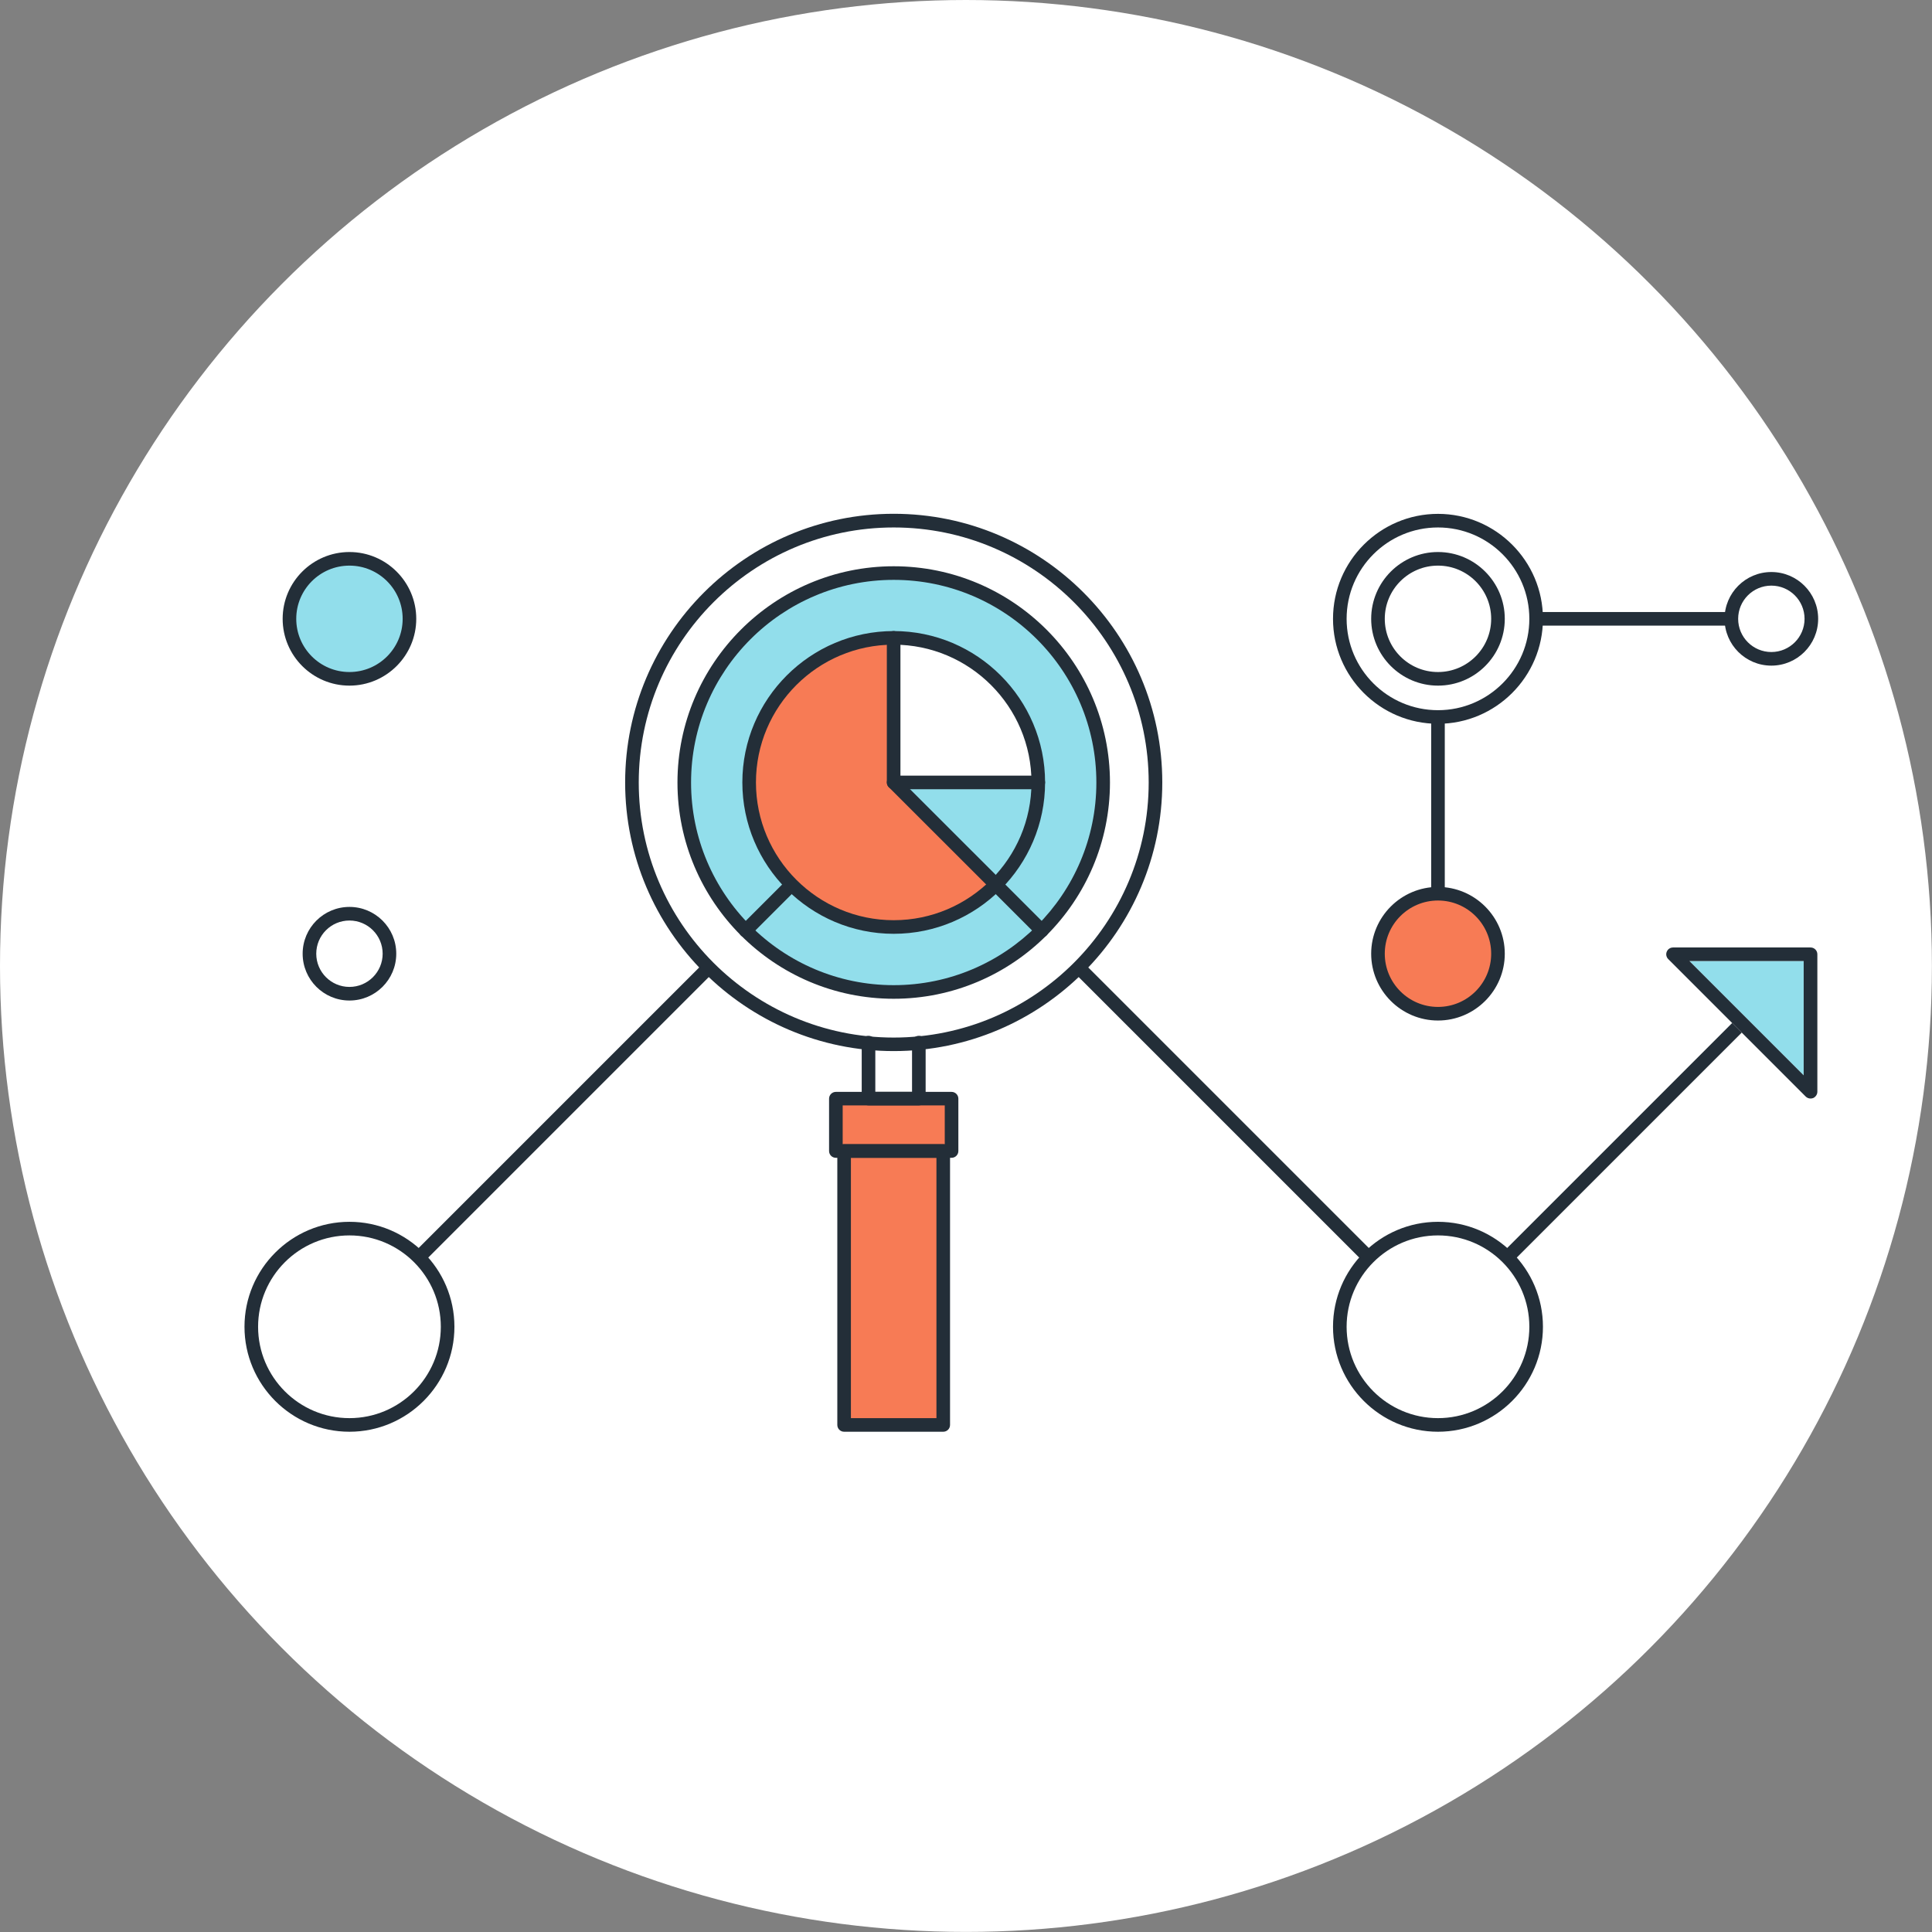 <?xml version="1.0" encoding="UTF-8"?><svg id="Layer_2" xmlns="http://www.w3.org/2000/svg" viewBox="0 0 241.49 241.49"><rect x="0" y="0" width="241.49" height="241.49" fill="#808080" stroke="none"/><defs><style>.cls-1{fill:#f77b55;}.cls-2{fill:#fff;}.cls-3{fill:#92deeb;}.cls-4{fill:#232e38;}</style></defs><g id="Layer_1-2"><circle class="cls-2" cx="120.74" cy="120.74" r="120.74"/><path class="cls-4" d="m179.74,166.69c-.22,0-.44-.08-.6-.25l-67.43-67.43-67.43,67.43c-.33.33-.87.33-1.2,0-.33-.33-.33-.87,0-1.2l68.03-68.03c.33-.33.87-.33,1.2,0l67.43,67.43,37.37-37.37c.33-.33.87-.33,1.2,0,.33.33.33.87,0,1.2l-37.97,37.97c-.17.17-.38.25-.6.25Z"/><path class="cls-2" d="m55.95,165.84c0,6.78-5.49,12.27-12.27,12.27s-12.27-5.49-12.27-12.27,5.49-12.27,12.27-12.27,12.27,5.49,12.27,12.27Z"/><path class="cls-4" d="m43.68,178.96c-7.24,0-13.12-5.89-13.12-13.12s5.89-13.12,13.12-13.12,13.12,5.89,13.12,13.12-5.89,13.12-13.12,13.12Zm0-24.54c-6.3,0-11.42,5.12-11.42,11.42s5.12,11.42,11.42,11.42,11.42-5.12,11.42-11.42-5.12-11.42-11.42-11.42Z"/><path class="cls-2" d="m192.01,165.84c0,6.78-5.5,12.27-12.27,12.27s-12.27-5.5-12.27-12.27,5.49-12.27,12.27-12.27,12.27,5.49,12.27,12.27Z"/><path class="cls-4" d="m179.74,178.96c-7.24,0-13.12-5.89-13.12-13.12s5.89-13.12,13.12-13.12,13.12,5.89,13.12,13.12-5.89,13.12-13.12,13.12Zm0-24.54c-6.3,0-11.42,5.12-11.42,11.42s5.12,11.42,11.42,11.42,11.42-5.12,11.42-11.42-5.12-11.42-11.42-11.42Z"/><polygon class="cls-3" points="209.12 119.28 226.3 136.46 226.3 119.28 209.12 119.28"/><path class="cls-2" d="m226.3,137.31c-.22,0-.44-.09-.6-.25l-17.18-17.18c-.24-.24-.32-.61-.18-.93.13-.32.44-.52.79-.52h17.18c.47,0,.85.38.85.85v17.18c0,.34-.21.65-.52.79-.1.04-.22.06-.33.06Zm-15.13-17.18l14.28,14.28v-14.28h-14.28Z"/><path class="cls-4" d="m226.3,137.31c-.22,0-.44-.09-.6-.25l-17.18-17.18c-.24-.24-.32-.61-.18-.93.13-.32.44-.52.79-.52h17.18c.47,0,.85.38.85.85v17.18c0,.34-.21.65-.52.79-.1.04-.22.06-.33.06Zm-15.13-17.18l14.28,14.28v-14.28h-14.28Z"/><rect class="cls-2" x="108.56" y="129.8" width="6.29" height="7.52"/><circle class="cls-2" cx="111.71" cy="97.8" r="32.73" transform="translate(12.48 208.25) rotate(-89.27)"/><path class="cls-3" d="m137.89,97.8c0,14.46-11.72,26.18-26.18,26.18s-26.18-11.72-26.18-26.18,11.72-26.18,26.18-26.18,26.18,11.72,26.18,26.18Z"/><rect class="cls-1" x="105.51" y="143.87" width="12.39" height="34.24"/><rect class="cls-1" x="104.48" y="137.32" width="14.46" height="6.54"/><path class="cls-4" d="m114.85,138.17h-6.29c-.47,0-.85-.38-.85-.85v-7c0-.47.38-.85.85-.85s.85.38.85.85v6.15h4.59v-6.15c0-.47.38-.85.85-.85s.85.38.85.85v7c0,.47-.38.85-.85.85Z"/><path class="cls-4" d="m111.71,131.38c-18.51,0-33.57-15.06-33.57-33.58s15.06-33.58,33.57-33.58,33.57,15.06,33.57,33.58-15.06,33.58-33.57,33.58Zm0-65.45c-17.58,0-31.87,14.3-31.87,31.88s14.3,31.88,31.87,31.88,31.87-14.3,31.87-31.88-14.3-31.88-31.87-31.88Z"/><path class="cls-4" d="m111.71,124.84c-14.91,0-27.03-12.13-27.03-27.03s12.13-27.03,27.03-27.03,27.03,12.12,27.03,27.03-12.13,27.03-27.03,27.03Zm0-52.36c-13.97,0-25.33,11.36-25.33,25.33s11.36,25.33,25.33,25.33,25.33-11.36,25.33-25.33-11.36-25.33-25.33-25.33Z"/><path class="cls-4" d="m117.9,178.96h-12.39c-.47,0-.85-.38-.85-.85v-34.24c0-.47.38-.85.85-.85h12.39c.47,0,.85.38.85.85v34.24c0,.47-.38.85-.85.85Zm-11.54-1.7h10.69v-32.54h-10.69v32.54Z"/><path class="cls-4" d="m118.94,144.72h-14.46c-.47,0-.85-.38-.85-.85v-6.54c0-.47.38-.85.85-.85h14.46c.47,0,.85.38.85.85v6.54c0,.47-.38.85-.85.85Zm-13.61-1.7h12.76v-4.85h-12.76v4.85Z"/><path class="cls-4" d="m93.2,117.17c-.22,0-.43-.08-.6-.25-.33-.33-.33-.87,0-1.2l18.51-18.51c.32-.32.88-.32,1.2,0l18.51,18.51c.33.33.33.87,0,1.2-.33.33-.87.33-1.2,0l-17.91-17.91-17.91,17.91c-.17.17-.38.25-.6.25Z"/><path class="cls-2" d="m111.7,79.74v18.07h18.08c0-9.99-8.08-18.07-18.08-18.07Z"/><path class="cls-1" d="m111.7,97.81v-18.07c-9.97,0-18.07,8.08-18.07,18.07s8.1,18.06,18.07,18.06c5,0,9.51-2.02,12.77-5.3l-12.77-12.76Z"/><path class="cls-3" d="m111.7,97.81l12.77,12.76c3.24-3.25,5.3-7.77,5.3-12.76h-18.08Z"/><path class="cls-4" d="m129.78,98.65h-18.08c-.47,0-.85-.38-.85-.85v-18.07c0-.47.38-.85.85-.85s.85.38.85.85v17.22h17.23c.47,0,.85.38.85.85s-.38.85-.85.85Z"/><path class="cls-4" d="m124.49,111.43c-.22,0-.44-.08-.6-.25l-12.79-12.78c-.33-.33-.33-.87,0-1.2.33-.33.87-.33,1.2,0l12.79,12.78c.33.33.33.87,0,1.2-.17.17-.38.25-.6.25Z"/><path class="cls-4" d="m111.71,116.72c-10.43,0-18.92-8.49-18.92-18.92s8.49-18.92,18.92-18.92,18.92,8.49,18.92,18.92-8.49,18.92-18.92,18.92Zm0-36.14c-9.5,0-17.22,7.72-17.22,17.22s7.73,17.22,17.22,17.22,17.22-7.73,17.22-17.22-7.73-17.22-17.22-17.22Z"/><path class="cls-1" d="m179.74,111.71c4.14,0,7.5,3.36,7.5,7.5s-3.36,7.5-7.5,7.5-7.5-3.36-7.5-7.5,3.36-7.5,7.5-7.5Z"/><path class="cls-2" d="m179.74,65.08c6.78,0,12.27,5.49,12.27,12.27s-5.49,12.27-12.27,12.27-12.27-5.5-12.27-12.27,5.5-12.27,12.27-12.27Z"/><path class="cls-4" d="m179.74,127.56c-4.6,0-8.35-3.75-8.35-8.35s3.75-8.35,8.35-8.35,8.35,3.75,8.35,8.35-3.75,8.35-8.35,8.35Zm0-15c-3.67,0-6.65,2.98-6.65,6.65s2.98,6.65,6.65,6.65,6.65-2.98,6.65-6.65-2.98-6.65-6.65-6.65Z"/><path class="cls-4" d="m179.74,85.7c-4.6,0-8.35-3.75-8.35-8.35s3.75-8.35,8.35-8.35,8.35,3.74,8.35,8.35-3.74,8.35-8.35,8.35Zm0-15c-3.67,0-6.65,2.98-6.65,6.65s2.98,6.65,6.65,6.65,6.65-2.98,6.65-6.65-2.98-6.65-6.65-6.65Z"/><path class="cls-4" d="m179.74,90.47c-7.24,0-13.12-5.89-13.12-13.12s5.89-13.12,13.12-13.12,13.12,5.89,13.12,13.12-5.89,13.12-13.12,13.12Zm0-24.54c-6.3,0-11.42,5.12-11.42,11.42s5.12,11.42,11.42,11.42,11.42-5.12,11.42-11.42-5.12-11.42-11.42-11.42Z"/><rect class="cls-4" x="178.89" y="89.62" width="1.7" height="22.08"/><path class="cls-4" d="m221.41,83.2c-3.23,0-5.85-2.62-5.85-5.85s2.62-5.85,5.85-5.85,5.85,2.62,5.85,5.85-2.62,5.85-5.85,5.85Zm0-10c-2.29,0-4.15,1.86-4.15,4.15s1.86,4.15,4.15,4.15,4.15-1.86,4.15-4.15-1.86-4.15-4.15-4.15Z"/><rect class="cls-4" x="192.01" y="76.5" width="24.4" height="1.7"/><path class="cls-3" d="m51.17,77.35c0,4.14-3.36,7.5-7.5,7.5s-7.5-3.36-7.5-7.5,3.36-7.5,7.5-7.5,7.5,3.36,7.5,7.5Z"/><path class="cls-4" d="m43.68,85.7c-4.6,0-8.35-3.74-8.35-8.35s3.75-8.35,8.35-8.35,8.35,3.75,8.35,8.35-3.75,8.35-8.35,8.35Zm0-15c-3.67,0-6.65,2.98-6.65,6.65s2.98,6.65,6.65,6.65,6.65-2.98,6.65-6.65-2.98-6.65-6.65-6.65Z"/><path class="cls-2" d="m48.68,119.21c0,2.76-2.24,5-5,5s-5-2.24-5-5,2.24-5,5-5,5,2.24,5,5Z"/><path class="cls-4" d="m43.68,125.06c-3.23,0-5.85-2.62-5.85-5.85s2.62-5.85,5.85-5.85,5.85,2.62,5.85,5.85-2.62,5.85-5.85,5.85Zm0-10c-2.29,0-4.15,1.86-4.15,4.15s1.86,4.15,4.15,4.15,4.15-1.86,4.15-4.15-1.86-4.15-4.15-4.15Z"/></g></svg>